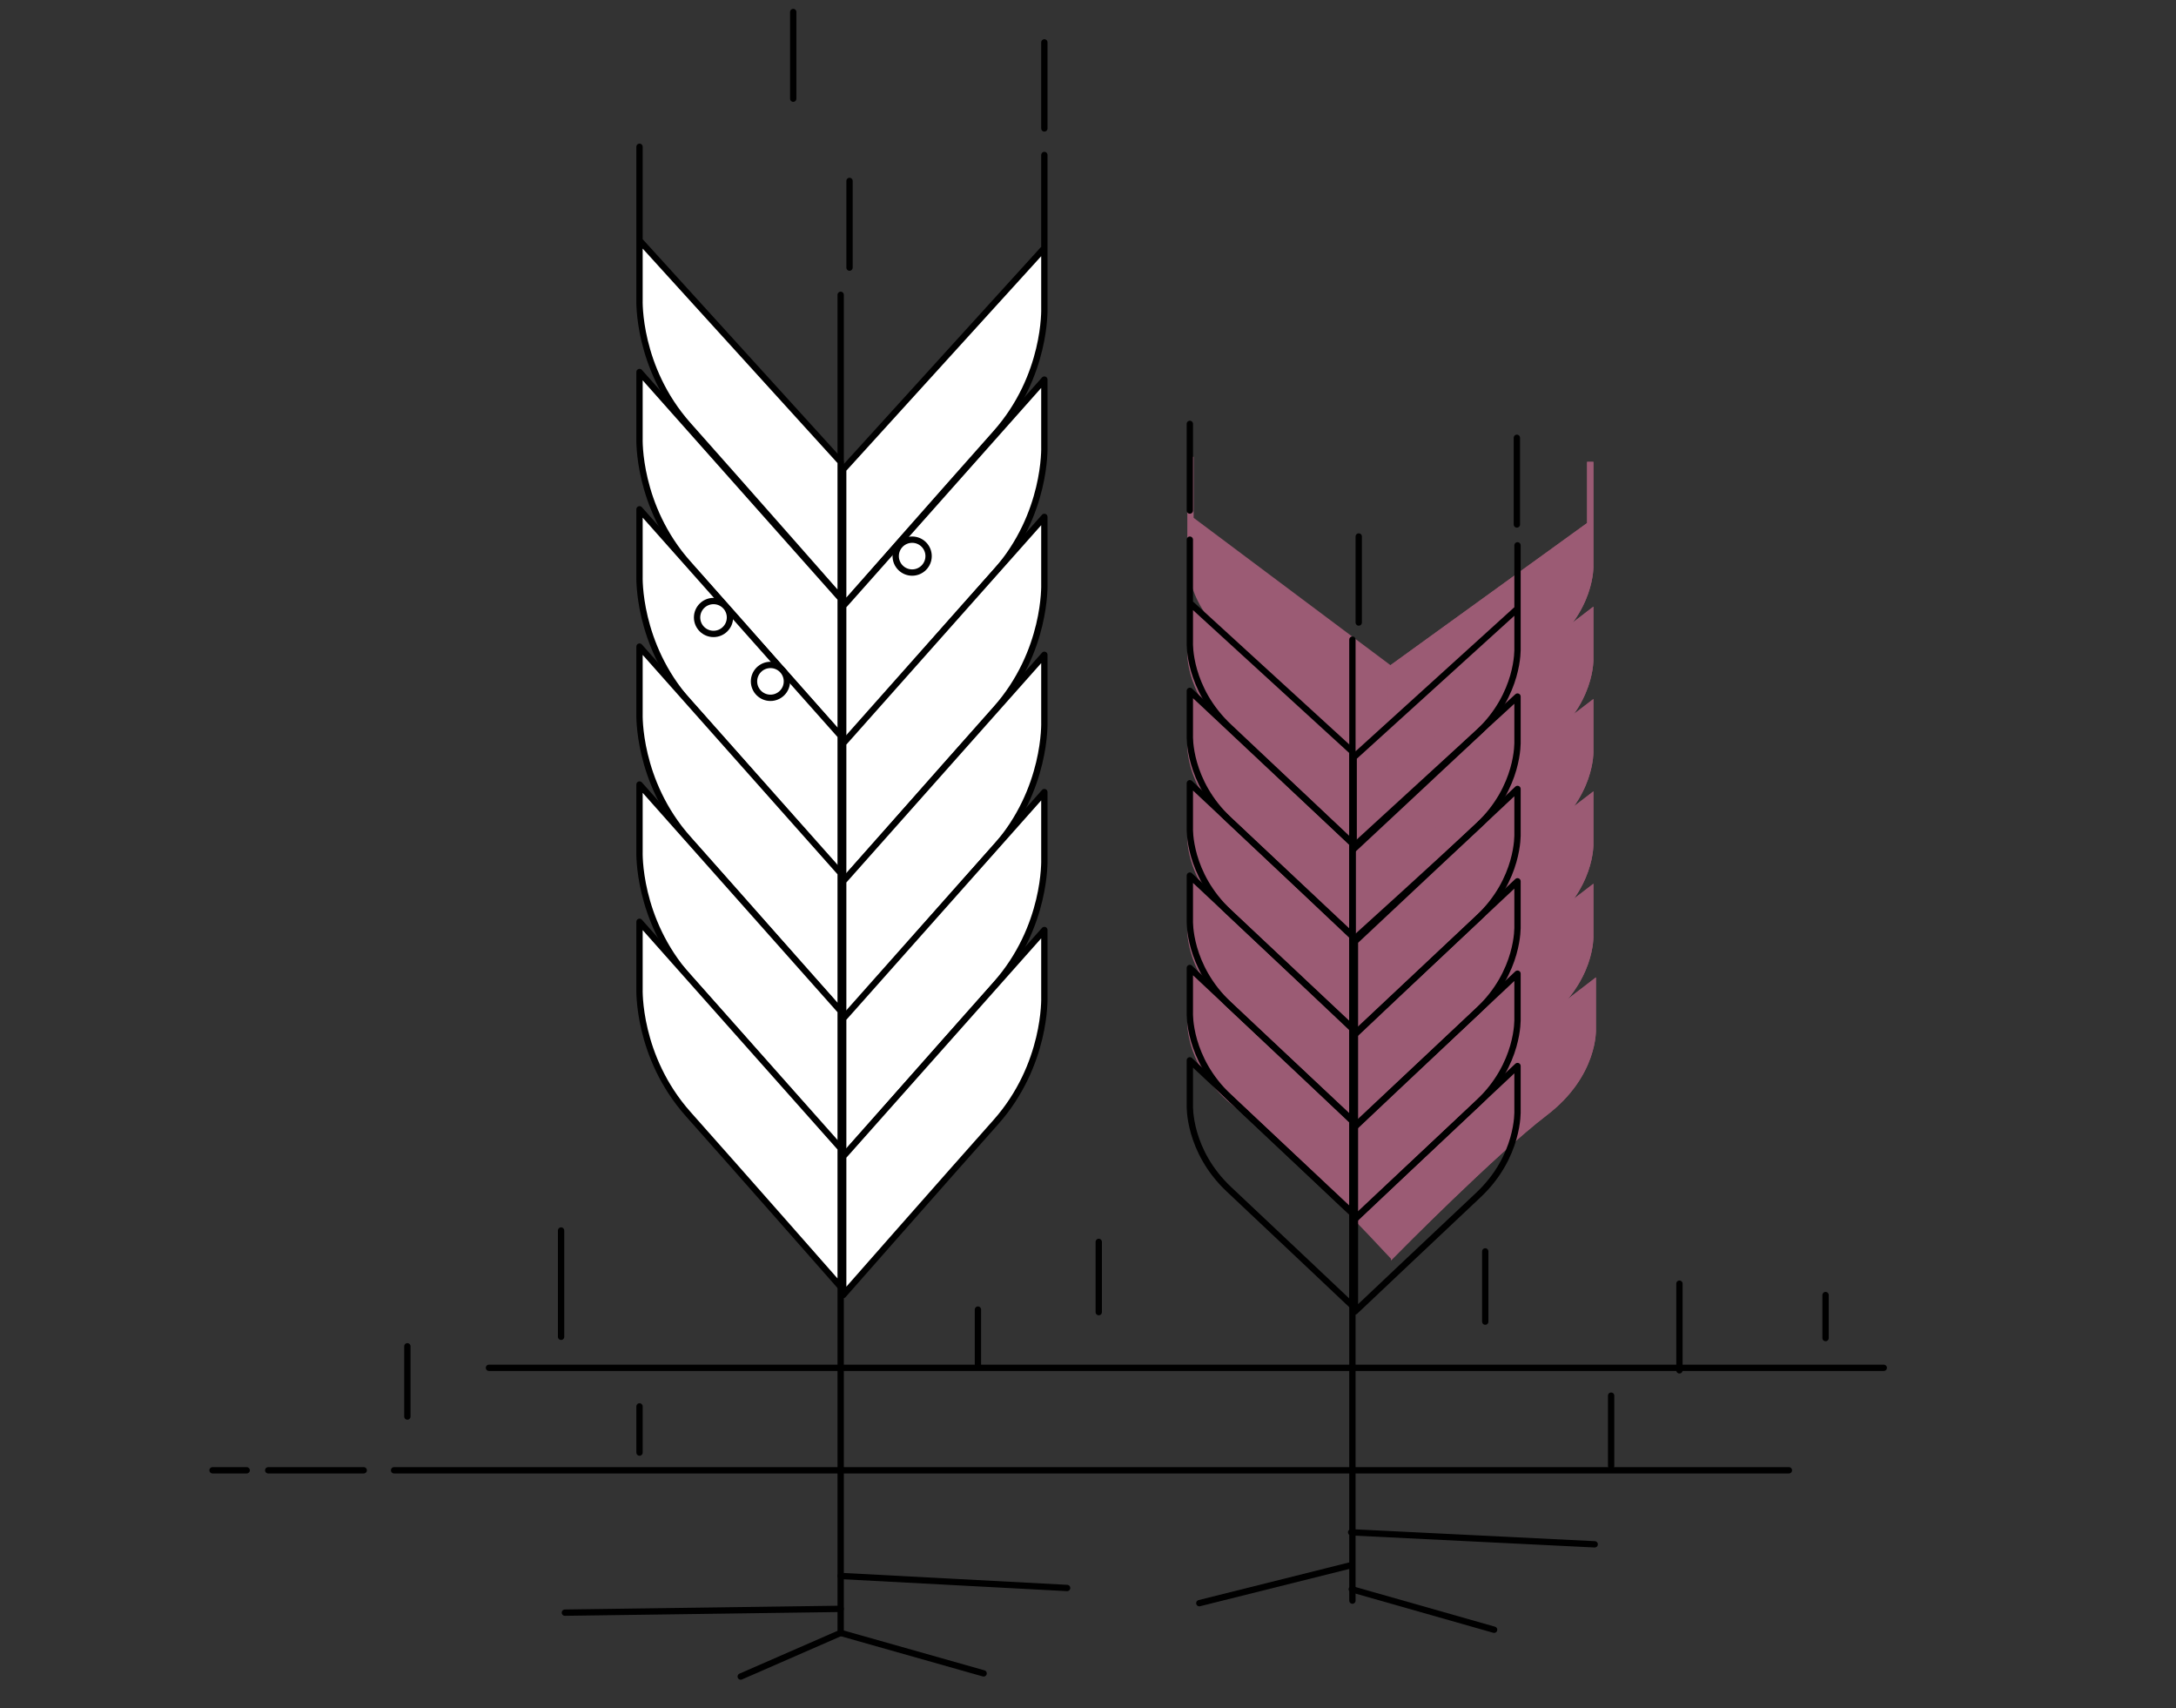 <?xml version="1.0" encoding="utf-8"?>
<!-- Generator: Adobe Illustrator 25.2.0, SVG Export Plug-In . SVG Version: 6.00 Build 0)  -->
<svg version="1.1" xmlns="http://www.w3.org/2000/svg" xmlns:xlink="http://www.w3.org/1999/xlink" x="0px" y="0px"
	 viewBox="0 0 344 270" style="enable-background:new 0 0 344 270;" xml:space="preserve">
<rect x="0" y="0" width="344" height="270" fill="#333333" stroke="none"/>
<style type="text/css">
	.st0{fill:#9B5B74;stroke:#9B5B74;stroke-miterlimit:10;}
	.st1{fill:none;stroke:#000000;stroke-linecap:round;stroke-linejoin:round;stroke-miterlimit:3.864;}
	.st2{fill:#FFFFFF;stroke:#000000;stroke-linecap:round;stroke-linejoin:round;stroke-miterlimit:3.864;}
</style>
<g id="Ebene_1">
	<g>
		<g>
			<path class="st0" d="M188.2,72.2v16.3c0,0-0.4,7.2,7.6,13.3s23.8,18.3,23.8,18.3v-14.5l-31.4-23.5"/>
			<path class="st0" d="M188.2,97.4v5.7c0,0-0.4,7.2,7.6,13.3s23.8,18.3,23.8,18.3v-14.7L188.2,96L188.2,97.4z"/>
			<path class="st0" d="M188.2,112v5.7c0,0-0.4,7.2,7.6,13.3c8,6.1,23.8,18.4,23.8,18.4v-14.7l-31.4-24.1L188.2,112z"/>
			<path class="st0" d="M188.2,126.6v5.7c0,0-0.4,7.2,7.6,13.3s23.8,18.4,23.8,18.4v-14.7l-31.4-24.1L188.2,126.6z"/>
			<path class="st0" d="M188.2,141.2v5.7c0,0-0.4,7.2,7.6,13.3s23.8,18.4,23.8,18.4v-14.7l-31.4-24.1L188.2,141.2z"/>
			<path class="st0" d="M188.2,155.8v5.7c0,0-0.4,7.2,7.6,13.3s23.7,23,23.7,23l0.1-19.4l-31.4-24.1L188.2,155.8z"/>
			<g>
				<path class="st0" d="M251.4,73v16.3c0,0,0.4,7.2-7.6,13.3S219.9,121,219.9,121v-15.3L251.3,83"/>
				<path class="st0" d="M251.4,73v16.3c0,0,0.4,7.2-7.6,13.3S219.9,121,219.9,121v-15.3L251.3,83"/>
			</g>
			<g>
				<path class="st0" d="M251.4,98.3v5.7c0,0,0.4,7.2-7.6,13.3s-23.8,18.3-23.8,18.3V121l31.4-24.1L251.4,98.3z"/>
				<path class="st0" d="M251.4,98.3v5.7c0,0,0.4,7.2-7.6,13.3s-23.8,18.3-23.8,18.3V121l31.4-24.1L251.4,98.3z"/>
			</g>
			<g>
				<path class="st0" d="M251.4,112.9v5.7c0,0,0.4,7.2-7.6,13.3c-8,6.1-23.8,18.4-23.8,18.4v-14.7l31.4-24.1L251.4,112.9z"/>
				<path class="st0" d="M251.4,112.9v5.7c0,0,0.4,7.2-7.6,13.3c-8,6.1-23.8,18.4-23.8,18.4v-14.7l31.4-24.1L251.4,112.9z"/>
			</g>
			<g>
				<path class="st0" d="M251.4,127.5v5.7c0,0,0.4,7.2-7.6,13.3s-23.8,18.4-23.8,18.4v-14.7l31.4-24.1L251.4,127.5z"/>
				<path class="st0" d="M251.4,127.5v5.7c0,0,0.4,7.2-7.6,13.3s-23.8,18.4-23.8,18.4v-14.7l31.4-24.1L251.4,127.5z"/>
			</g>
			<g>
				<path class="st0" d="M251.4,142.1v5.7c0,0,0.4,7.2-7.6,13.3s-23.8,18.4-23.8,18.4v-14.7l31.4-24.1L251.4,142.1z"/>
				<path class="st0" d="M251.4,142.1v5.7c0,0,0.4,7.2-7.6,13.3s-23.8,18.4-23.8,18.4v-14.7l31.4-24.1L251.4,142.1z"/>
			</g>
			<g>
				<path class="st0" d="M251.8,156.9v5.7c0,0,0.4,7.2-7.6,13.3s-23.8,22.1-23.8,22.1v-18.4l31.4-24.1L251.8,156.9z"/>
				<path class="st0" d="M251.8,156.9v5.7c0,0,0.4,7.2-7.6,13.3s-23.8,22.1-23.8,22.1v-18.4l31.4-24.1L251.8,156.9z"/>
			</g>
		</g>
	</g>
	<g>
		<polyline class="st1" points="132.9,46.6 132.9,258.1 117.1,265 		"/>
		<path class="st2" d="M101.1,23.2v24.2c0,0-0.4,10.7,7.7,19.8s24.1,27.3,24.1,27.3V73l-31.8-35"/>
		<path class="st2" d="M101.1,60.8v8.5c0,0-0.4,10.7,7.7,19.8s24.1,27.3,24.1,27.3V94.6l-31.8-35.8L101.1,60.8z"/>
		<path class="st2" d="M101.1,82.6v8.5c0,0-0.4,10.7,7.7,19.8s24.1,27.3,24.1,27.3v-21.9l-31.8-35.8L101.1,82.6z"/>
		<path class="st2" d="M101.1,104.3v8.5c0,0-0.4,10.7,7.7,19.8c8.1,9.1,24.1,27.3,24.1,27.3v-21.9l-31.8-35.8L101.1,104.3z"/>
		<path class="st2" d="M101.1,126.1v8.5c0,0-0.4,10.7,7.7,19.8c8.1,9.1,24.1,27.3,24.1,27.3v-21.9L101.1,124L101.1,126.1z"/>
		<path class="st2" d="M101.1,147.8v8.5c0,0-0.4,10.7,7.7,19.8s24.1,27.3,24.1,27.3v-21.9l-31.8-35.8L101.1,147.8z"/>
		<path class="st2" d="M165.1,24.5v24.2c0,0,0.4,10.7-7.7,19.8c-8.1,9.1-24.1,27.3-24.1,27.3V74.2l31.8-35"/>
		<path class="st2" d="M165.1,62.1v8.5c0,0,0.4,10.7-7.7,19.8c-8.1,9.1-24.1,27.3-24.1,27.3V95.8L165.1,60L165.1,62.1z"/>
		<path class="st2" d="M165.1,83.8v8.5c0,0,0.4,10.7-7.7,19.8c-8.1,9.1-24.1,27.3-24.1,27.3v-21.9l31.8-35.8L165.1,83.8z"/>
		<path class="st2" d="M165.1,105.6v8.5c0,0,0.4,10.7-7.7,19.8c-8.1,9.1-24.1,27.3-24.1,27.3v-21.9l31.8-35.8L165.1,105.6z"/>
		<path class="st2" d="M165.1,127.3v8.5c0,0,0.4,10.7-7.7,19.8c-8.1,9.1-24.1,27.3-24.1,27.3v-21.9l31.8-35.8L165.1,127.3z"/>
		<path class="st2" d="M165.1,149.1v8.5c0,0,0.4,10.7-7.7,19.8c-8.1,9.1-24.1,27.3-24.1,27.3v-21.9l31.8-35.8L165.1,149.1z"/>
	</g>
	<g>
		<line class="st1" x1="213.8" y1="101.1" x2="213.8" y2="253"/>
		<path class="st1" d="M188.1,85.3v16.3c0,0-0.3,7.2,6.2,13.3s19.5,18.4,19.5,18.4v-14.5l-25.7-23.5"/>
		<path class="st1" d="M188.1,110.6v5.7c0,0-0.3,7.2,6.2,13.3s19.5,18.4,19.5,18.4v-14.7l-25.7-24.1L188.1,110.6z"/>
		<path class="st1" d="M188.1,125.2v5.7c0,0-0.3,7.2,6.2,13.3s19.5,18.4,19.5,18.4v-14.7l-25.7-24.1L188.1,125.2z"/>
		<path class="st1" d="M188.1,139.8v5.7c0,0-0.3,7.2,6.2,13.3s19.5,18.4,19.5,18.4v-14.7l-25.7-24.1L188.1,139.8z"/>
		<path class="st1" d="M188.1,154.4v5.7c0,0-0.3,7.2,6.2,13.3s19.5,18.4,19.5,18.4v-14.7L188.1,153L188.1,154.4z"/>
		<path class="st1" d="M188.1,169v5.7c0,0-0.3,7.2,6.2,13.3s19.5,18.4,19.5,18.4v-14.7l-25.7-24.1L188.1,169z"/>
		<path class="st1" d="M239.9,86.2v16.3c0,0,0.3,7.2-6.2,13.3s-19.7,18.4-19.7,18.4v-14.5l25.9-23.5"/>
		<path class="st1" d="M239.9,111.5v5.7c0,0,0.3,7.2-6.2,13.3s-19.9,18.2-19.9,18.2V134l26.1-23.9L239.9,111.5z"/>
		<path class="st1" d="M239.9,126.1v5.7c0,0,0.3,7.2-6.2,13.3s-19.5,18.4-19.5,18.4v-14.7l25.7-24.1L239.9,126.1z"/>
		<path class="st1" d="M239.9,140.7v5.7c0,0,0.3,7.2-6.2,13.3s-19.5,18.4-19.5,18.4v-14.7l25.7-24.1L239.9,140.7z"/>
		<path class="st1" d="M239.9,155.3v5.7c0,0,0.3,7.2-6.2,13.3s-19.5,18.4-19.5,18.4v-14.7l25.7-24.1L239.9,155.3z"/>
		<path class="st1" d="M239.9,169.9v5.7c0,0,0.3,7.2-6.2,13.3s-19.5,18.4-19.5,18.4v-14.7l25.7-24.1L239.9,169.9z"/>
	</g>
	<line class="st1" x1="62.3" y1="232.4" x2="282.8" y2="232.4"/>
	<line class="st1" x1="77.3" y1="216.2" x2="297.8" y2="216.2"/>
	<line class="st1" x1="188.1" y1="67" x2="188.1" y2="80.7"/>
	<line class="st1" x1="214.8" y1="84.8" x2="214.8" y2="98.4"/>
	<line class="st1" x1="239.8" y1="69.2" x2="239.8" y2="82.9"/>
	<line class="st1" x1="125.4" y1="1.9" x2="125.4" y2="15.6"/>
	<line class="st1" x1="134.3" y1="28.6" x2="134.3" y2="42.3"/>
	<line class="st1" x1="165.1" y1="6.7" x2="165.1" y2="20.3"/>
	<line class="st1" x1="265.5" y1="202.9" x2="265.5" y2="216.6"/>
	<line class="st1" x1="173.7" y1="196.3" x2="173.7" y2="207.4"/>
	<line class="st1" x1="254.7" y1="220.6" x2="254.7" y2="231.7"/>
	<line class="st1" x1="88.7" y1="194.5" x2="88.7" y2="211.3"/>
	<line class="st1" x1="64.4" y1="212.8" x2="64.4" y2="223.9"/>
	<line class="st1" x1="234.8" y1="197.8" x2="234.8" y2="208.9"/>
	<line class="st1" x1="154.6" y1="207" x2="154.6" y2="216"/>
	<line class="st1" x1="288.6" y1="204.7" x2="288.6" y2="211.5"/>
	<line class="st1" x1="101.1" y1="222.3" x2="101.1" y2="229.6"/>
	<line class="st1" x1="132.9" y1="258.1" x2="155.5" y2="264.5"/>
	<line class="st1" x1="132.9" y1="254.3" x2="89.3" y2="254.9"/>
	<line class="st1" x1="132.9" y1="249.1" x2="168.7" y2="251"/>
	<line class="st1" x1="213.7" y1="251.2" x2="236.2" y2="257.6"/>
	<line class="st1" x1="213.6" y1="247.4" x2="189.6" y2="253.4"/>
	<line class="st1" x1="213.6" y1="242.2" x2="252.1" y2="244.1"/>
	<line class="st1" x1="39" y1="232.4" x2="33.6" y2="232.4"/>
	<line class="st1" x1="57.5" y1="232.4" x2="42.4" y2="232.4"/>
	<circle class="st2" cx="112.8" cy="97.6" r="2.6"/>
	<circle class="st2" cx="121.8" cy="107.7" r="2.6"/>
	<circle class="st2" cx="144.2" cy="87.9" r="2.6"/>
</g>
<g id="Layer_1">
</g>
</svg>
